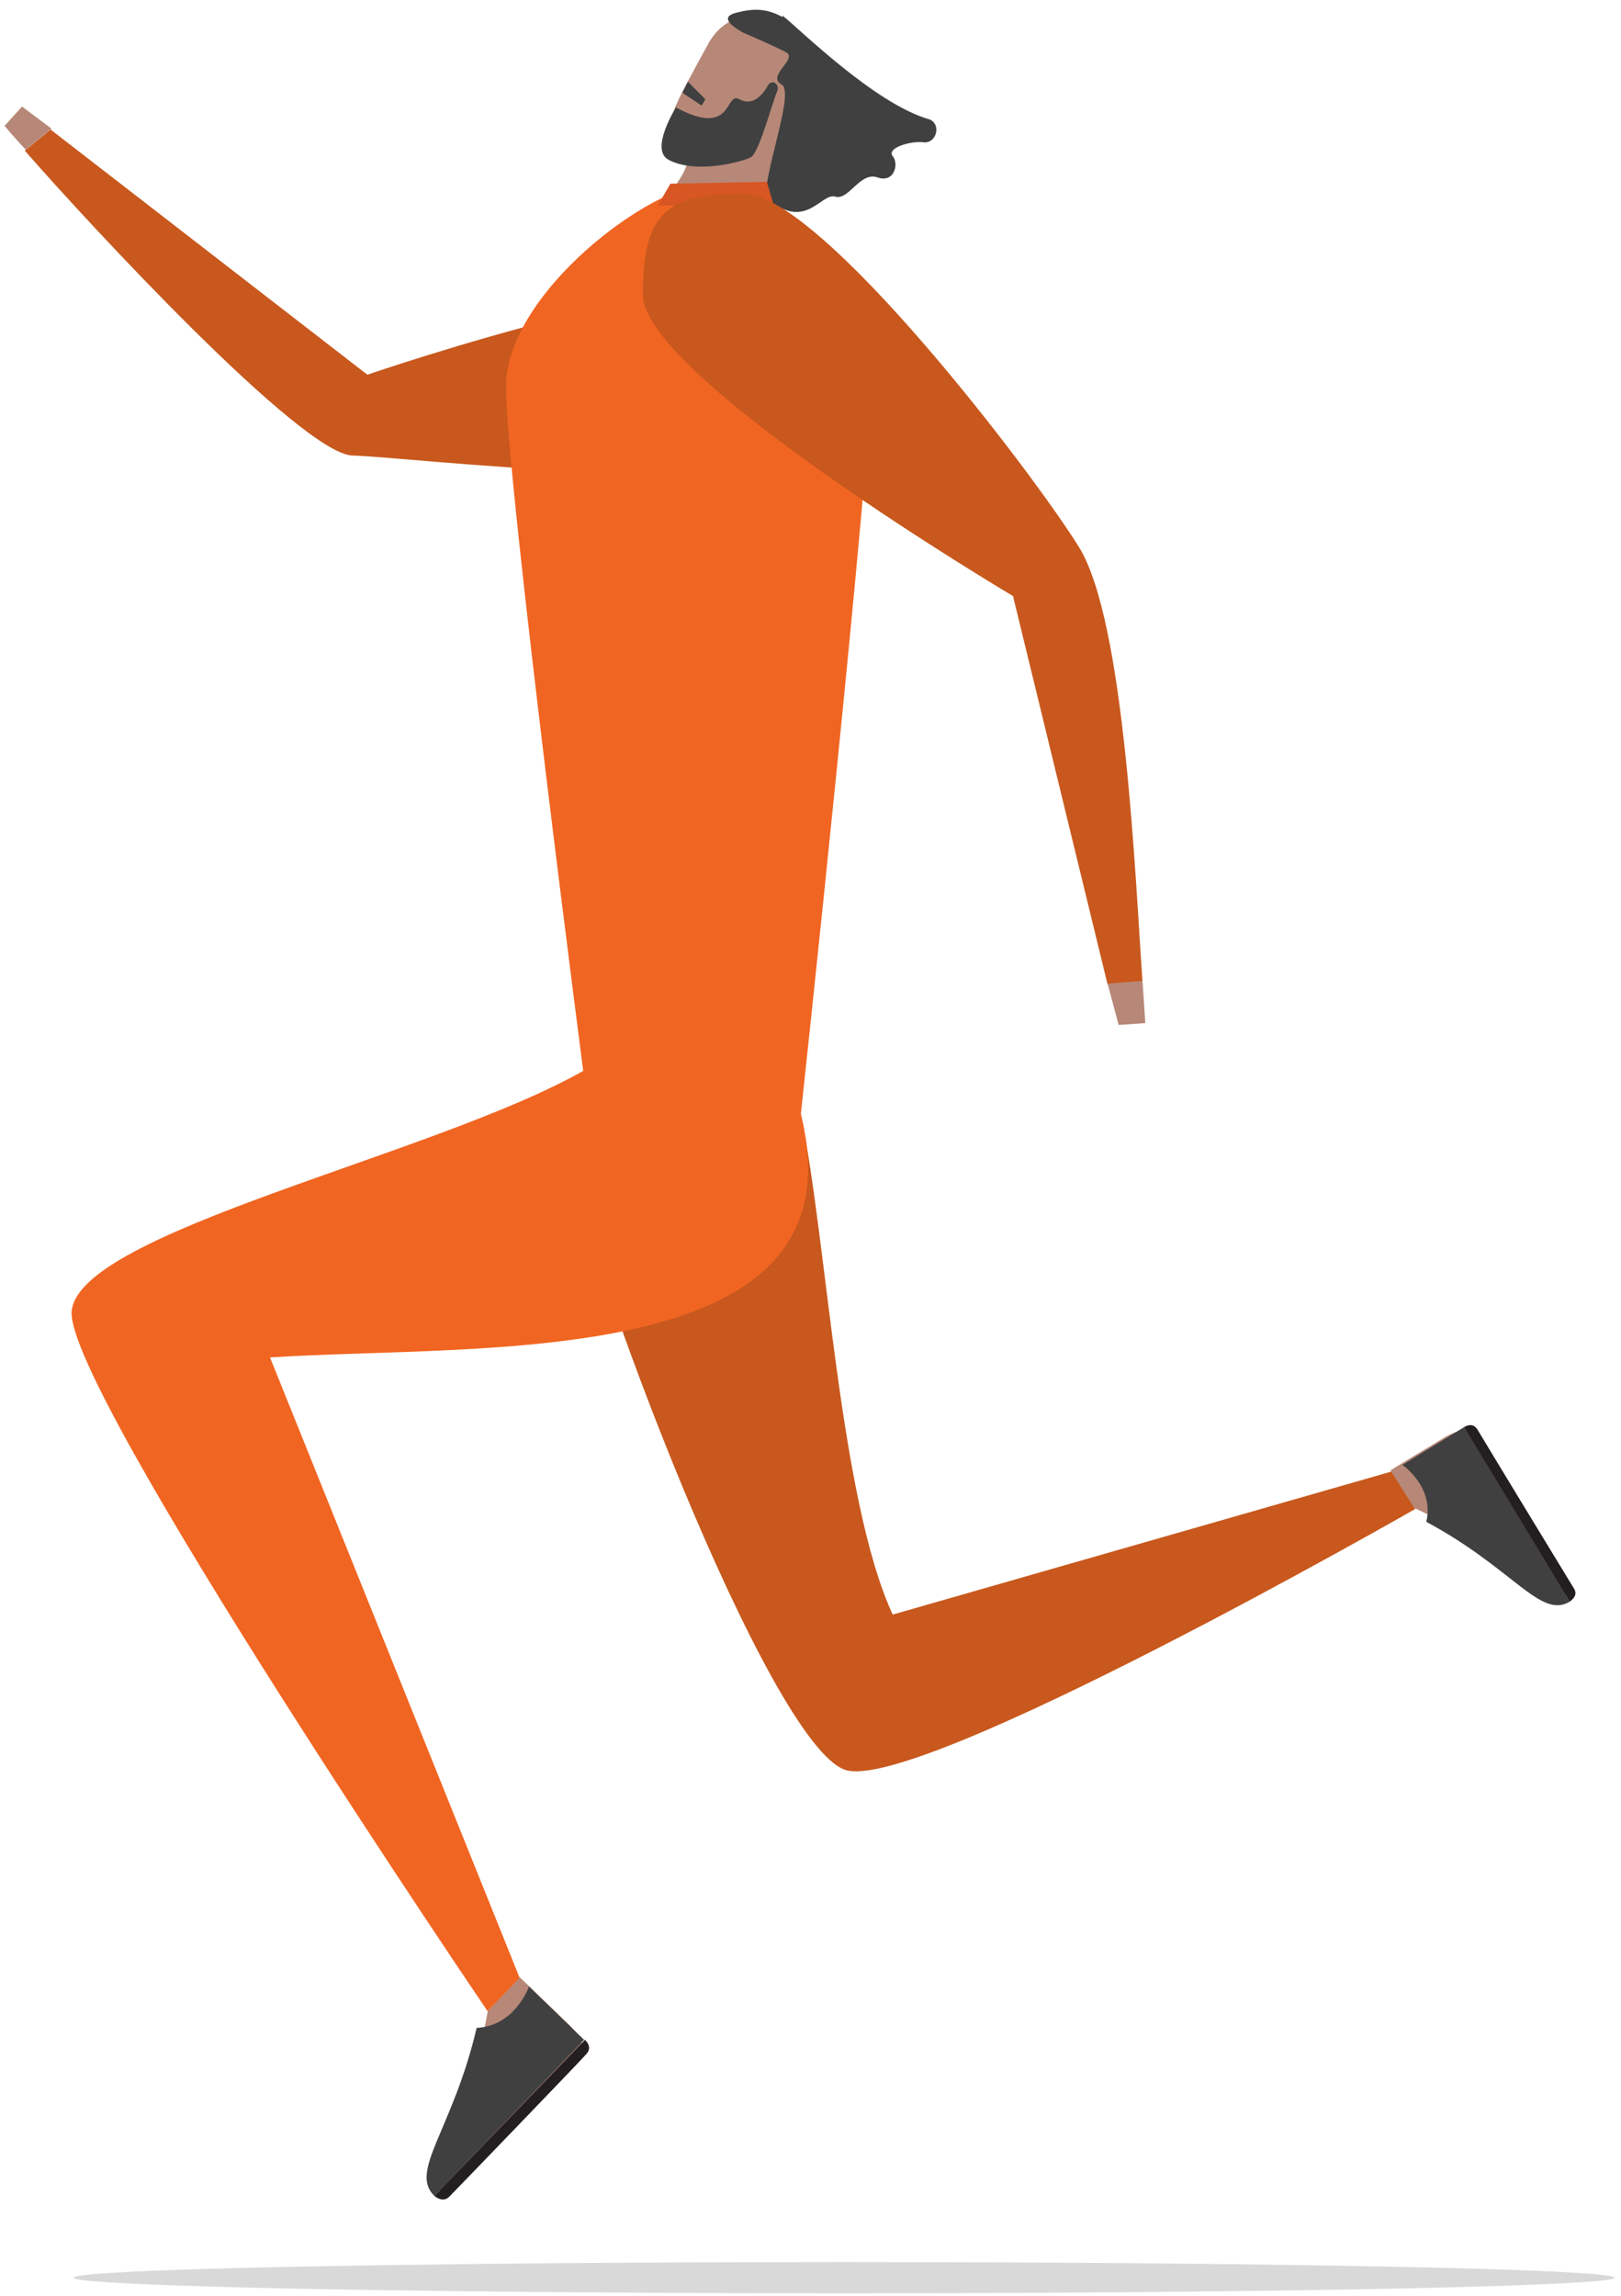 <?xml version="1.0" encoding="utf-8"?>
<!-- Generator: Adobe Illustrator 19.2.1, SVG Export Plug-In . SVG Version: 6.00 Build 0)  -->
<svg version="1.1" id="Layer_1" xmlns="http://www.w3.org/2000/svg" xmlns:xlink="http://www.w3.org/1999/xlink" x="0px" y="0px"
	 viewBox="0 0 176.5 250" style="enable-background:new 0 0 176.5 250;" xml:space="preserve">
<style type="text/css">
	.st0{fill:#C8581D;}
	.st1{fill:#B78877;}
	.st2{fill:#EEBCA1;}
	.st3{fill:#404041;}
	.st4{fill:#F16522;}
	.st5{fill:#231F20;}
	.st6{fill:#D85623;}
	.st7{opacity:0.15;}
</style>
<g>
	<g>
		<g>
			<path class="st0" d="M87.7,33C81.5,26.5,40,40.8,40,40.8L5.5,14.1l-2.8,2.3c6.9,7.9,30.2,33.1,35.7,33.2
				c6.7,0.2,42.7,4.7,48.8-1.1C93.3,42.7,93.8,39.5,87.7,33z"/>
			<path class="st1" d="M2.4,11.6l-1.9,2.1c0,0,0.8,1,2.3,2.6l2.8-2.3L2.4,11.6z"/>
		</g>
		<path class="st0" d="M61.1,122.7c2.6,14.7,22.6,67.1,30.9,70c7.8,2.7,62.1-28.4,62.1-28.4l-2.5-4.1l-54.4,15.6
			c-5.8-12.6-7.1-40.3-10-54.5L61.1,122.7z"/>
		<path class="st1" d="M77.1,4.8c3.7-6.8,14.1-1.3,10.4,5.6c-2.7,5-5.8,13-2.8,14.6l-1.6,3l-10.5-5.6v-1.1c0,0,4.2-4.3,1.3-5.9
			C71.8,14.1,73.4,11.6,77.1,4.8z"/>
		<path class="st2" d="M178,29.5"/>
		<path class="st3" d="M83.8,22.5c-1.8-0.9,3-12.4,1.3-13.3c-1.7-0.9,1.8-2.8,0.5-3.5c-1.3-0.7-3.7-1.7-4.8-2.2
			c-1-0.6-2.5-1.6-0.7-2.1c1.9-0.5,3.3-0.5,5,0.4c2,1.1,3.4,3.5,3.7,4.9C89.8,11,88.2,24.8,83.8,22.5z"/>
		<polygon class="st3" points="74.3,10.1 76.4,11.5 76.8,10.8 74.9,8.9 		"/>
		<path class="st3" d="M84.6,10c-0.4,0.8-1.9,6.5-2.8,7.1c-0.9,0.5-6,1.9-9,0.3c-2.1-1.1,0.8-5.7,0.8-5.7c6.3,3.4,5.3-1.8,6.9-0.9
			c1.6,0.9,2.7-0.8,3-1.3C84,8.4,85,9.2,84.6,10z"/>
		<path class="st2" d="M178.3,29.5"/>
		<path class="st4" d="M77.3,20C71,20,55.1,31.9,55.1,42.1s8.7,76.8,8.7,76.8l13.5,2.4h9.9c0,0,7.8-72.3,7.8-82.5S83.7,20,77.3,20z"
			/>
		<path class="st4" d="M63.5,116.6c-16.2,9.2-55,17.5-55.7,26.2C7.2,151.4,53.1,219,53.1,219l3.5-3.6l-27.2-67.6
			c23.2-1.5,64.8,1.7,57.8-26.5L63.5,116.6z"/>
		<path class="st1" d="M53.1,219c0,0-2.2,12.8-4.5,16.3c-2.3,3.6,0.3,3.8,0.3,3.8s10.7-11.1,12.7-13.2c2-2,2.6-3.3,0.3-5.5
			c-2.4-2.3-3.5-3.4-5.3-5.1L53.1,219z"/>
		<path class="st3" d="M57.6,216.3l6,5.8l-16.3,17c-2.8-2.7,2-7.2,4.6-18.3C56.1,220.6,57.6,216.3,57.6,216.3z"/>
		<path class="st5" d="M47.3,239.1c0,0,0.9,0.8,1.6,0.1c0.7-0.7,14.3-14.8,14.9-15.5c0.6-0.6,0.3-1.2-0.1-1.6L47.3,239.1z"/>
		<path class="st1" d="M154,164.2c0,0,11.1,5.1,13.8,8c2.7,2.9,3.5,0.7,3.5,0.7s-7.6-12.5-9-14.8c-1.4-2.3-2.4-3.1-5-1.6
			c-2.6,1.6-4,2.4-5.9,3.6L154,164.2z"/>
		<path class="st3" d="M152.7,159.5l6.7-4.1l11.5,19c-3.2,1.9-6.1-3.6-15.6-8.7C156.2,161.9,152.7,159.5,152.7,159.5z"/>
		<path class="st5" d="M170.9,174.4c0,0,1-0.6,0.5-1.4c-0.5-0.8-10.1-16.6-10.5-17.3c-0.4-0.7-1-0.6-1.5-0.3L170.9,174.4z"/>
		<path class="st3" d="M101.2,13c1.3,0.5,0.8,2.6-0.6,2.5c-1.4-0.2-4.1,0.6-3.4,1.5c0.7,0.8,0.2,3-1.7,2.3c-1.9-0.6-3.1,2.6-4.6,2.1
			c-1.5-0.4-3.3,3.9-7.4,0.1l4.4-14.4c0,0-2.6-3.3-2.7-5.4C86.9,3,95.2,11.3,101.2,13z"/>
		<polygon class="st6" points="73,20 83.5,19.8 84.2,22.2 71.6,22.4 		"/>
		<g>
			<path class="st0" d="M117.5,59.6c-5-8.1-28.2-38.5-36.5-38.5c-8.4,0-11,2-11,11c0,8.9,40.3,32.8,40.3,32.8l10.3,42.3l3.8-0.3
				C123.6,95.6,122.5,67.7,117.5,59.6z"/>
			<path class="st1" d="M124.7,111.4c0,0-0.1-1.8-0.3-4.6l-3.8,0.3l1.2,4.5L124.7,111.4z"/>
		</g>
	</g>
	<ellipse class="st7" cx="91.9" cy="248" rx="83.9" ry="1.7"/>
</g>
</svg>
